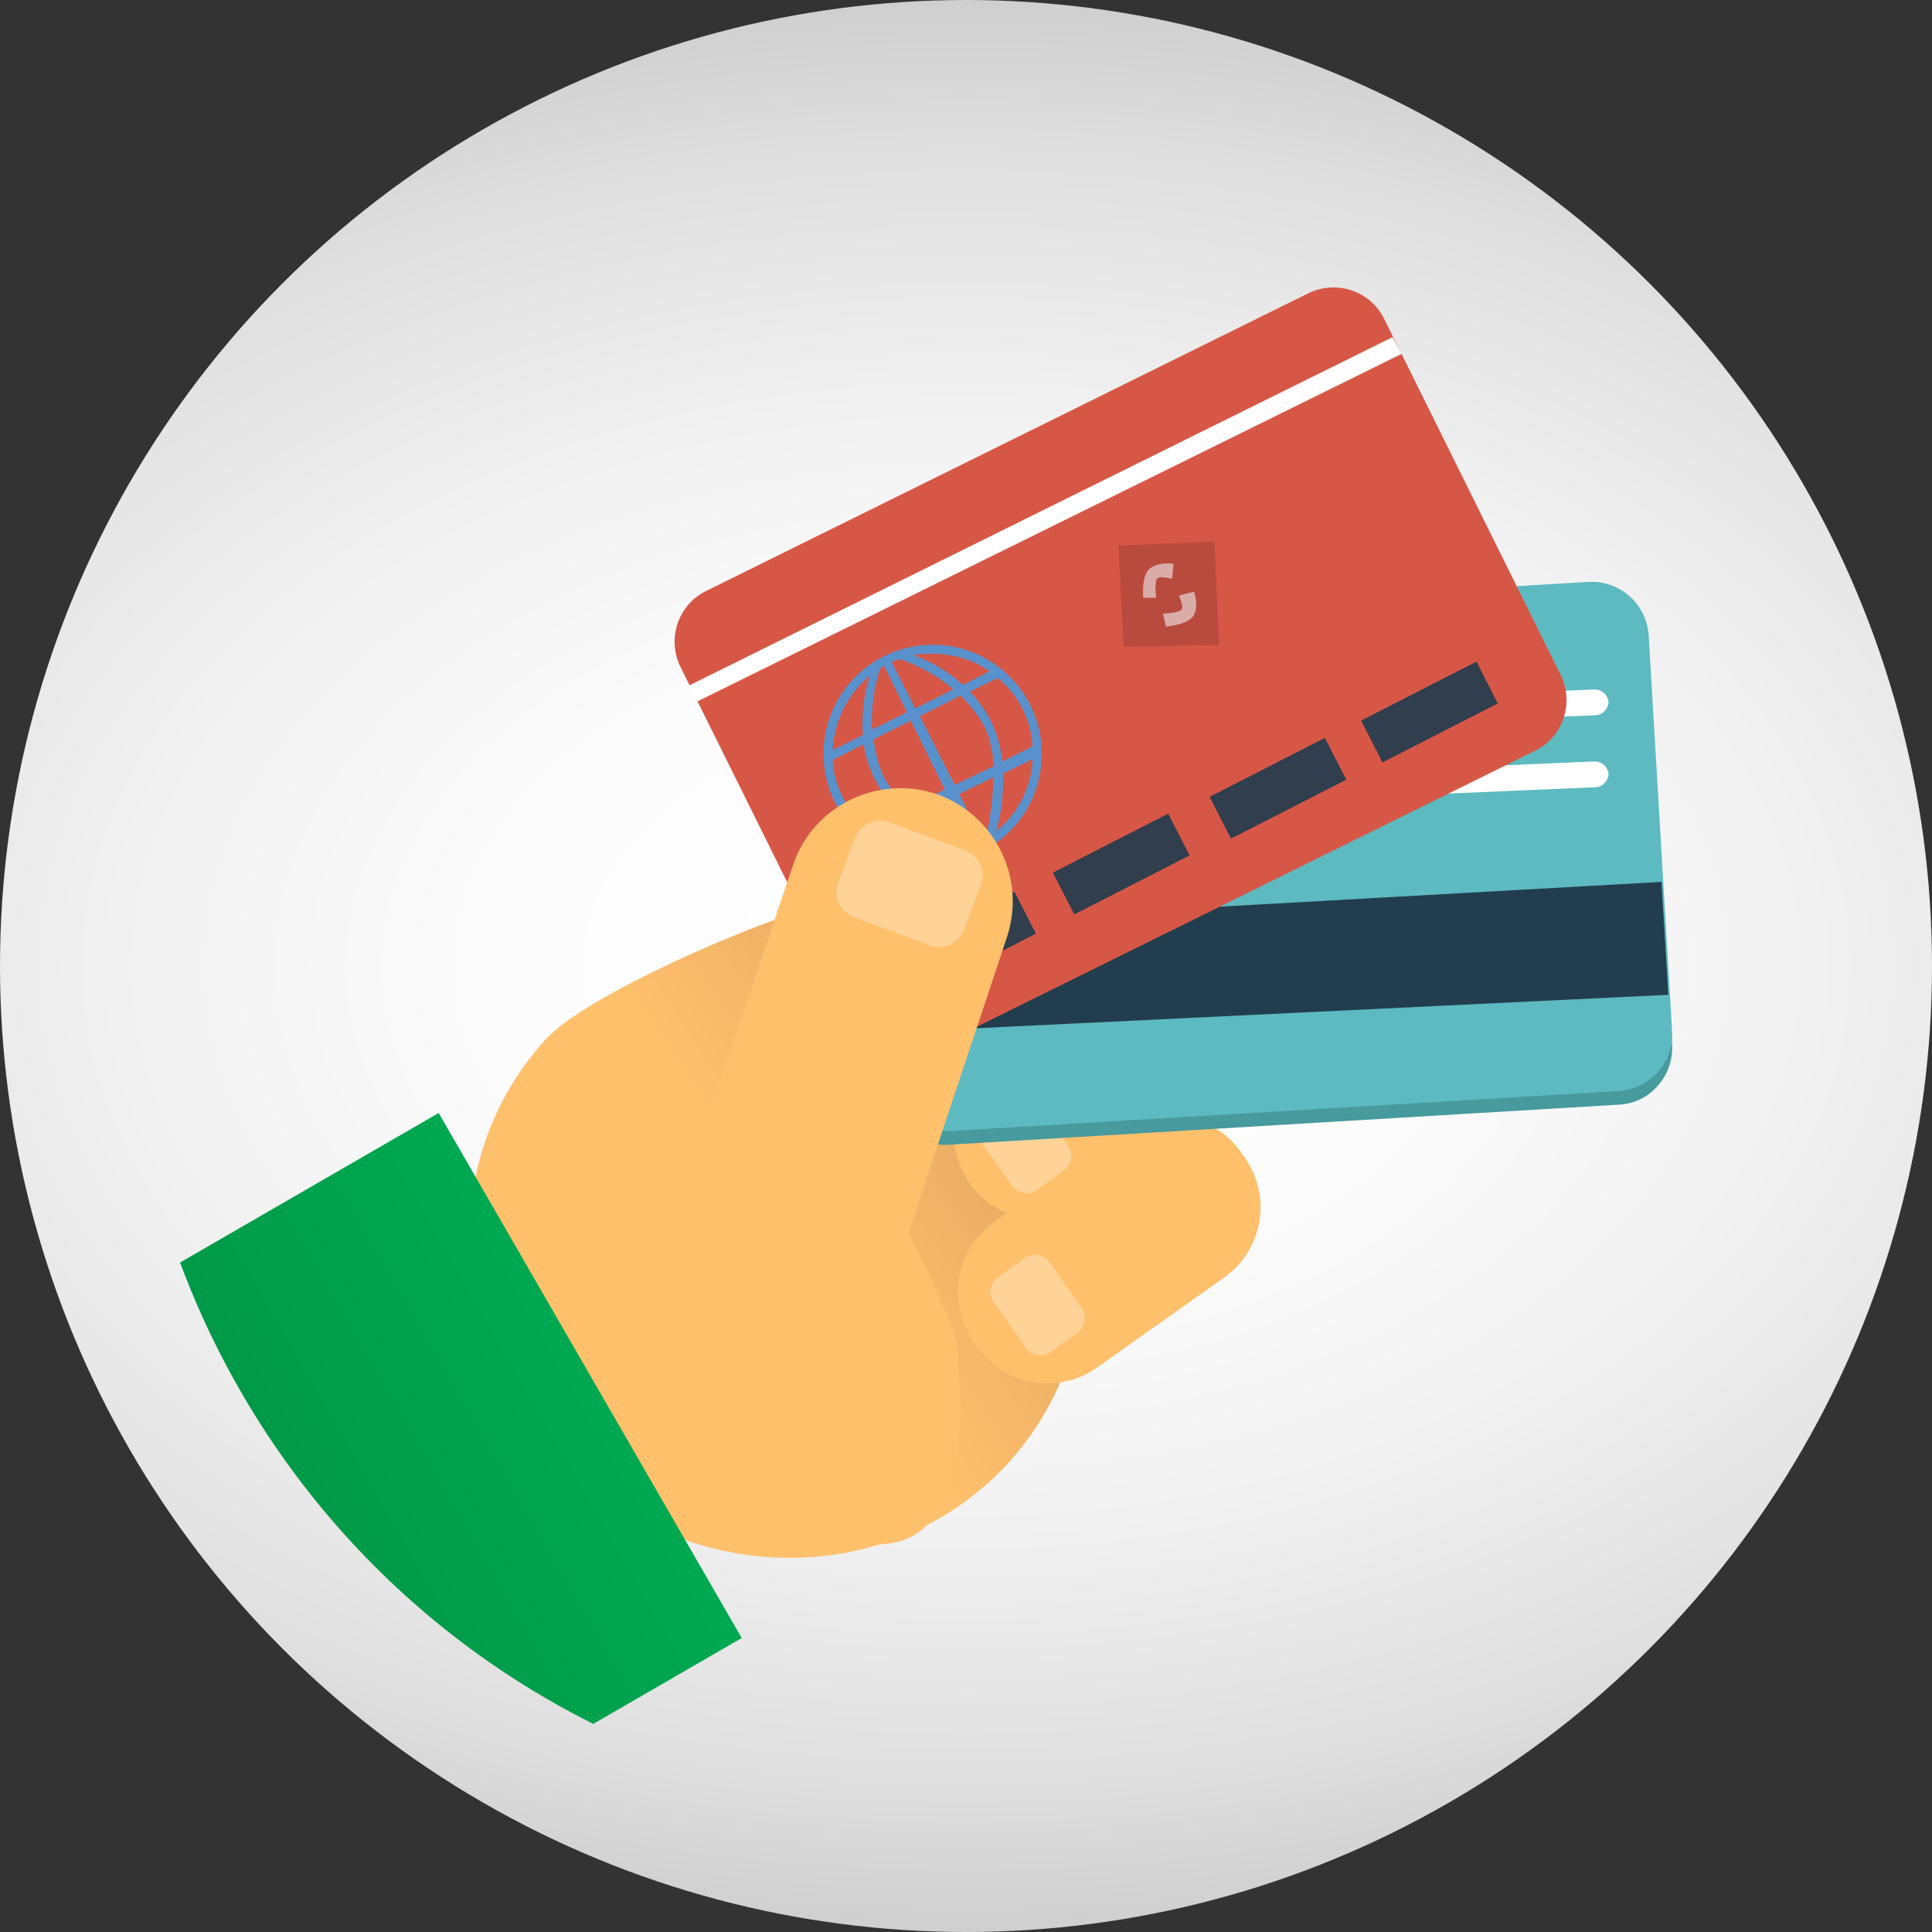 <?xml version="1.0" encoding="utf-8"?>
<!-- Generator: Adobe Illustrator 22.1.0, SVG Export Plug-In . SVG Version: 6.00 Build 0)  -->
<svg version="1.1" xmlns="http://www.w3.org/2000/svg" xmlns:xlink="http://www.w3.org/1999/xlink" x="0px" y="0px"
	 viewBox="0 0 255 255" style="enable-background:new 0 0 255 255;" xml:space="preserve">
<rect x="0" y="0" width="255" height="255" fill="#333333" stroke="none"/>
<style type="text/css">
	.st0{fill:url(#SVGID_1_);}
	.st1{clip-path:url(#SVGID_3_);}
	.st2{fill:url(#SVGID_4_);}
	.st3{fill:#FFC06C;}
	.st4{opacity:0.3;fill:#FFFFFF;}
	.st5{fill:#479A9E;}
	.st6{fill:#5DBAC1;}
	.st7{fill:#223E4E;}
	.st8{fill:#FFFFFF;}
	.st9{fill:#D75746;}
	.st10{fill:#B84B3D;}
	.st11{fill:#5991CD;}
	.st12{fill:#D9ACAA;}
	.st13{fill:#303E4E;}
	.st14{fill:url(#SVGID_5_);}
	.st15{display:none;}
	.st16{display:inline;opacity:0.1;}
</style>
<g id="background">
	
		<radialGradient id="SVGID_1_" cx="127.5" cy="127.5" r="195.183" gradientTransform="matrix(1 0 0 0.66 0 43.354)" gradientUnits="userSpaceOnUse">
		<stop  offset="0" style="stop-color:#FFFFFF"/>
		<stop  offset="0.311" style="stop-color:#FCFCFC"/>
		<stop  offset="0.576" style="stop-color:#F1F1F1"/>
		<stop  offset="0.823" style="stop-color:#E0E0E0"/>
		<stop  offset="1" style="stop-color:#CECECE"/>
	</radialGradient>
	<circle class="st0" cx="127.5" cy="127.5" r="127.5"/>
</g>
<g id="Layer_2">
	<g>
		<defs>
			
				<ellipse id="SVGID_2_" transform="matrix(1.451364e-02 -1 1 1.451364e-02 -2.017 252.568)" cx="127.1" cy="127.3" rx="111.7" ry="110.4"/>
		</defs>
		<clipPath id="SVGID_3_">
			<use xlink:href="#SVGID_2_"  style="overflow:visible;"/>
		</clipPath>
		<g class="st1">
			<g>
				<linearGradient id="SVGID_4_" gradientUnits="userSpaceOnUse" x1="104.55" y1="164.172" x2="128.981" y2="148.337">
					<stop  offset="0" style="stop-color:#FFC06C"/>
					<stop  offset="1" style="stop-color:#E8AC64"/>
				</linearGradient>
				<path class="st2" d="M129.4,136c-10.8-9.9-9.1-19.3-22-16.2c-7.2,1.7-30,11.5-35.3,17.3c-14.8,16.1-13.3,41.7,3.5,57.2
					s42.4,15,57.3-1C147.8,177.1,146.2,151.5,129.4,136z"/>
			</g>
			<path class="st3" d="M117.2,157.5c0,0,8.6,16.3,9,19.5s2.9,23.8-7.7,26.5c-10.6,2.7-32.3-9.5-32.3-9.5L79.9,167l22.6-13.3
				L117.2,157.5z"/>
			<g>
				<path class="st3" d="M148,149.4l-16.8,11.9c-5.1,3.6-6.3,10.7-2.7,15.8l0.5,0.7c3.6,5.1,10.7,6.3,15.8,2.7l16.8-11.9
					c5.1-3.6,6.3-10.7,2.7-15.8l-0.5-0.7C160.3,147,153.1,145.8,148,149.4z"/>
				<path class="st3" d="M145.6,129.8l-14.9,10.6c-5.1,3.6-6.3,10.7-2.7,15.8l0,0c3.6,5.1,10.7,6.3,15.8,2.7l14.9-10.6
					c5.1-3.6,6.3-10.7,2.7-15.8v0C157.8,127.4,150.7,126.2,145.6,129.8z"/>
				<path class="st4" d="M135.3,166l-3.6,2.6c-1,0.7-1.3,2.2-0.6,3.2l4.3,6.1c0.7,1,2.2,1.3,3.2,0.6l3.6-2.6c1-0.7,1.3-2.2,0.6-3.2
					l-4.3-6.1C137.8,165.6,136.3,165.3,135.3,166z"/>
				<path class="st4" d="M133.5,144.6l-3.6,2.6c-1,0.7-1.3,2.2-0.6,3.2l4.3,6.1c0.7,1,2.2,1.3,3.2,0.6l3.6-2.6
					c1-0.7,1.3-2.2,0.6-3.2l-4.3-6.1C136,144.1,134.6,143.8,133.5,144.6z"/>
			</g>
			<path class="st5" d="M213.7,145.8l-88.6,5.3c-4.1,0.2-7.6-2.9-7.9-7l-3.1-52.4c-0.2-4.1,2.9-7.6,7-7.9l88.6-5.3
				c4.1-0.2,7.6,2.9,7.9,7l3.1,52.4C220.9,142,217.8,145.6,213.7,145.8z"/>
			<path class="st6" d="M213.7,144l-88.6,5.3c-4.1,0.2-7.6-2.9-7.9-7L114.1,90c-0.2-4.1,2.9-7.6,7-7.9l88.6-5.3
				c4.1-0.2,7.6,2.9,7.9,7l3.1,52.4C220.9,140.2,217.8,143.7,213.7,144z"/>
			<polygon class="st7" points="116.7,136.3 220.2,131.3 219.3,116.4 115.8,122.2 			"/>
			<path class="st8" d="M210.7,103.9l-34.9,1.5c-0.9,0-1.7-0.7-1.8-1.6v0c0-0.9,0.7-1.7,1.6-1.8l34.9-1.5c0.9,0,1.7,0.7,1.8,1.6l0,0
				C212.3,103,211.6,103.8,210.7,103.9z"/>
			<path class="st8" d="M210.7,94.4l-34.9,1.5c-0.9,0-1.7-0.7-1.8-1.6v0c0-0.9,0.7-1.7,1.6-1.8l34.9-1.5c0.9,0,1.7,0.7,1.8,1.6v0
				C212.3,93.5,211.6,94.3,210.7,94.4z"/>
			<path class="st9" d="M202.6,99.1l-79.5,39.3c-3.7,1.8-8.2,0.3-10-3.4l-23.3-47c-1.8-3.7-0.3-8.2,3.4-10l79.5-39.3
				c3.7-1.8,8.2-0.3,10,3.4l23.3,47C207.8,92.8,206.3,97.3,202.6,99.1z"/>
			<polygon class="st8" points="90.9,90.5 183.8,44.5 185,46.7 92,92.6 			"/>
			<polygon class="st10" points="148.3,85.4 147.6,72 160.3,71.5 160.9,85.1 			"/>
			<path class="st11" d="M123.1,85.1c-7.9,0-14.4,6.4-14.4,14.4c0,7.9,6.4,14.4,14.4,14.4s14.4-6.4,14.4-14.4
				C137.5,91.6,131.1,85.1,123.1,85.1z M136.3,98.5l-4,2c-0.2-1.8-0.7-3.7-1.6-5.5c-0.8-1.5-1.7-2.7-2.7-3.7c1.6-0.8,3-1.5,3.7-1.8
				C134.3,91.6,136.1,94.9,136.3,98.5z M130.1,110.7c-0.1,0.1-0.3,0.2-0.4,0.2l-3.1-6.1l4.5-2.2
				C131.1,106.1,130.4,109.4,130.1,110.7z M128.3,111.7c-1.4-0.6-4.5-2.1-7.2-4.2l4.2-2L128.3,111.7
				C128.4,111.6,128.4,111.7,128.3,111.7z M116.4,102c-0.6-1.5-0.9-3-1.1-4.4c1.5-0.8,3.2-1.6,4.9-2.5l4.5,9.1l-4.8,2.3
				C118.4,105.2,117.1,103.7,116.4,102z M116.2,88.2c0.2-0.1,0.3-0.2,0.5-0.3l3,6.1l-4.6,2.3C114.9,92.6,115.7,89.6,116.2,88.2z
				 M117.7,87.4c0.4-0.2,0.7-0.3,1.1-0.4c1.4,0.5,4.3,1.6,7,4l-5,2.5L117.7,87.4z M126,103.6l-4.6-9.1c1.9-0.9,3.8-1.9,5.4-2.7
				c1,1,1.9,2.1,2.8,3.5c1,1.6,1.4,3.7,1.6,5.8L126,103.6z M130.6,88.6l-3.5,1.8c-2.4-2.2-5-3.4-6.5-3.9c0.8-0.2,1.6-0.2,2.5-0.2
				C125.9,86.3,128.5,87.1,130.6,88.6z M114.8,89.2c-0.4,1.3-1.2,4.3-0.9,7.8l-4,2C110.1,95.1,111.9,91.6,114.8,89.2z M109.9,100.3
				c0.7-0.3,2.2-1.1,4.1-2.1c0.2,1.5,0.7,3,1.4,4.5c0.8,1.7,2,3.2,3.3,4.4l-4.4,2.2C111.8,107,110.1,103.8,109.9,100.3z
				 M115.4,110.2l4.4-2.1c2.7,2.2,5.6,3.5,7,4.1c-1.2,0.3-2.4,0.5-3.7,0.5C120.2,112.7,117.6,111.8,115.4,110.2z M131.5,109.7
				c0.4-1.4,1-4.3,0.9-7.6l3.9-1.9C136.1,104.1,134.3,107.4,131.5,109.7z"/>
			<path class="st12" d="M150.9,78.9c0,0-0.3-2.8,0.8-3.8c1.1-1,3.2-0.7,3.2-0.7l-0.2,2c0,0-1.4-0.4-1.9-0.1
				c-0.5,0.3-0.2,2.6-0.2,2.6L150.9,78.9z"/>
			<path class="st12" d="M153.9,82.7c0,0,2.8-0.2,3.6-1.4s0.1-3.2,0.1-3.2l-2,0.5c0,0,0.6,1.3,0.4,1.8s-2.5,0.6-2.5,0.6L153.9,82.7z
				"/>
			
				<rect x="139.5" y="111" transform="matrix(0.89 -0.455 0.455 0.89 -35.69 79.855)" class="st13" width="17.1" height="6.2"/>
			
				<rect x="119.2" y="121.3" transform="matrix(0.89 -0.455 0.455 0.89 -42.592 71.771)" class="st13" width="17.1" height="6.2"/>
			
				<rect x="160.2" y="101" transform="matrix(0.89 -0.455 0.455 0.89 -28.883 88.175)" class="st13" width="17.1" height="6.2"/>
			
				<rect x="180.2" y="90.9" transform="matrix(0.89 -0.455 0.455 0.89 -22.088 96.2)" class="st13" width="17.1" height="6.2"/>
			<path class="st3" d="M104.7,114.1l-14.5,42.9c-2.6,7.8,1.6,16.2,9.3,18.9h0c7.8,2.6,13.2,8.4,15.8,0.7l17.6-52.9
				c2.6-7.8-1.6-16.2-9.3-18.9l0,0C115.8,102.2,107.3,106.4,104.7,114.1z"/>
			<path class="st4" d="M112.9,110.5l-2.3,6.1c-0.6,1.8,0.3,3.7,2,4.4l10.2,3.8c1.8,0.6,3.7-0.3,4.4-2l2.3-6.1
				c0.6-1.8-0.3-3.7-2-4.4l-10.2-3.8C115.5,107.9,113.6,108.8,112.9,110.5z"/>
			
				<linearGradient id="SVGID_5_" gradientUnits="userSpaceOnUse" x1="70.434" y1="171.949" x2="-11.453" y2="219" gradientTransform="matrix(0.979 -3.578971e-02 -3.578971e-02 0.938 13.7 23.73)">
				<stop  offset="0" style="stop-color:#00A851"/>
				<stop  offset="0.874" style="stop-color:#03893F"/>
			</linearGradient>
			<polygon class="st14" points="11.6,266.1 -28.4,196.8 57.9,146.9 97.9,216.2 			"/>
		</g>
	</g>
</g>
<g id="Layer_3" class="st15">
	<path class="st16" d="M127.5,9c31.7,0,61.4,12.3,83.8,34.7S246,95.8,246,127.5s-12.3,61.4-34.7,83.8S159.2,246,127.5,246
		s-61.4-12.3-83.8-34.7S9,159.2,9,127.5s12.3-61.4,34.7-83.8S95.8,9,127.5,9 M127.5,0C57.1,0,0,57.1,0,127.5S57.1,255,127.5,255
		S255,197.9,255,127.5S197.9,0,127.5,0L127.5,0z"/>
</g>
</svg>
